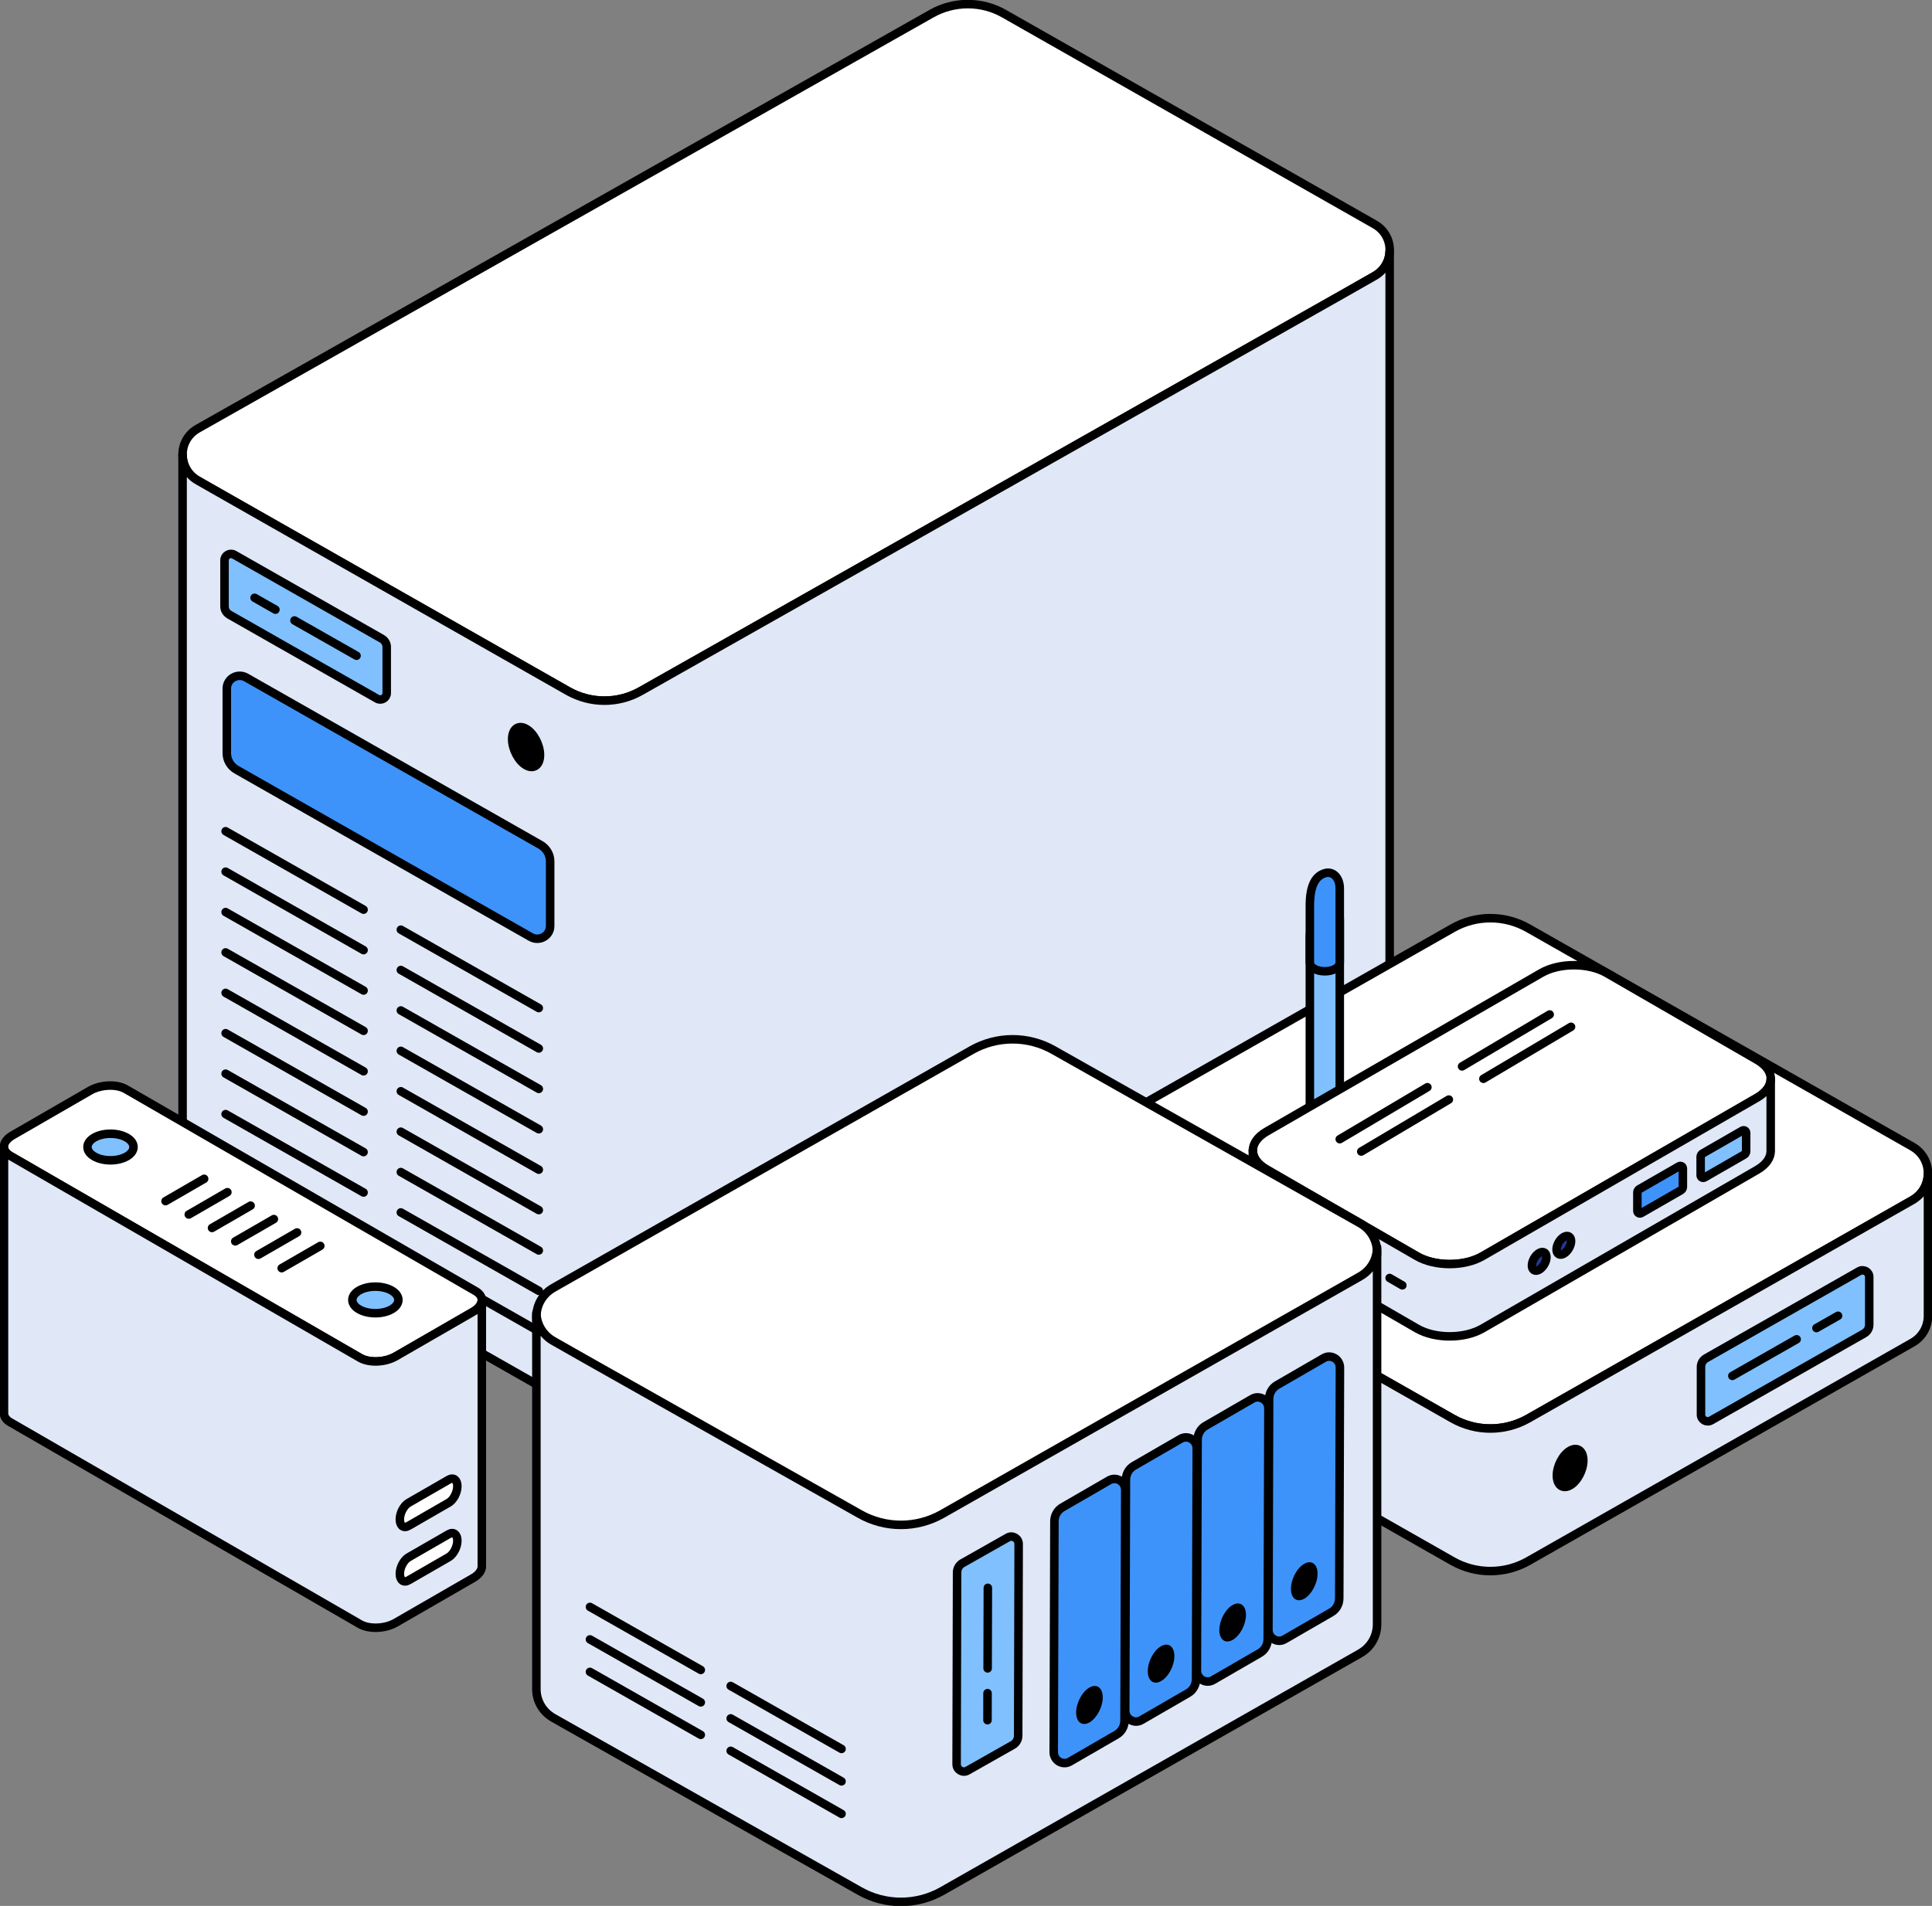 <svg width="151" height="149" viewBox="0 0 151 149" fill="none" xmlns="http://www.w3.org/2000/svg">
<rect x="0" y="0" width="151" height="149" fill="#808080" stroke="none"/>
<g clip-path="url(#clip0_5186_227)">
<path d="M108.613 19.478V19.629C108.592 20.397 108.196 21.144 107.428 21.579L105.236 22.827L50.087 54.021C48.325 55.023 46.158 55.023 44.393 54.021L17.647 38.809L15.455 37.56C14.662 37.113 14.27 36.324 14.27 35.535C14.27 34.745 14.662 33.96 15.455 33.509L72.792 1.075C74.558 0.069 76.728 0.069 78.486 1.075L107.428 17.532C108.196 17.967 108.597 18.718 108.613 19.482V19.478Z" fill="white" stroke="black" stroke-width="0.666" stroke-linecap="round" stroke-linejoin="round"/>
<path d="M108.613 19.629V75.231C108.592 75.999 108.196 76.747 107.428 77.181L50.087 109.624C48.325 110.626 46.158 110.626 44.393 109.624L15.455 93.162C14.662 92.715 14.27 91.926 14.27 91.137V35.539C14.27 36.328 14.662 37.113 15.455 37.564L17.647 38.813L44.393 54.026C46.158 55.028 48.329 55.028 50.087 54.026L105.236 22.828L107.428 21.579C108.196 21.145 108.597 20.397 108.613 19.629Z" fill="#E0E8F7" stroke="black" stroke-width="0.666" stroke-linecap="round" stroke-linejoin="round"/>
<path d="M29.465 54.619L17.927 48.054C17.693 47.92 17.547 47.674 17.547 47.407V43.799C17.547 43.415 17.968 43.177 18.307 43.369L29.845 49.933C30.079 50.067 30.225 50.313 30.225 50.581V54.188C30.225 54.573 29.803 54.811 29.465 54.619Z" fill="#80C0FF" stroke="black" stroke-width="0.666" stroke-linecap="round" stroke-linejoin="round"/>
<path d="M23.016 48.508L27.866 51.264" stroke="black" stroke-width="0.666" stroke-linecap="round" stroke-linejoin="round"/>
<path d="M19.898 46.734L21.526 47.661" stroke="black" stroke-width="0.666" stroke-linecap="round" stroke-linejoin="round"/>
<path d="M42.206 59.023C42.206 59.812 41.718 60.176 41.117 59.833C40.516 59.491 40.027 58.572 40.027 57.783C40.027 56.994 40.516 56.63 41.117 56.973C41.718 57.315 42.206 58.234 42.206 59.023Z" fill="black" stroke="black" stroke-width="0.666" stroke-miterlimit="10"/>
<path d="M42.111 104.076L31.328 97.945" stroke="black" stroke-width="0.666" stroke-linecap="round" stroke-linejoin="round"/>
<path d="M42.111 100.915L31.328 94.785" stroke="black" stroke-width="0.666" stroke-linecap="round" stroke-linejoin="round"/>
<path d="M42.111 97.759L31.328 91.629" stroke="black" stroke-width="0.666" stroke-linecap="round" stroke-linejoin="round"/>
<path d="M42.111 94.603L31.328 88.473" stroke="black" stroke-width="0.666" stroke-linecap="round" stroke-linejoin="round"/>
<path d="M42.111 91.443L31.328 85.312" stroke="black" stroke-width="0.666" stroke-linecap="round" stroke-linejoin="round"/>
<path d="M42.111 88.282L31.328 82.152" stroke="black" stroke-width="0.666" stroke-linecap="round" stroke-linejoin="round"/>
<path d="M42.111 85.126L31.328 78.996" stroke="black" stroke-width="0.666" stroke-linecap="round" stroke-linejoin="round"/>
<path d="M42.111 81.966L31.328 75.832" stroke="black" stroke-width="0.666" stroke-linecap="round" stroke-linejoin="round"/>
<path d="M42.111 78.81L31.328 72.68" stroke="black" stroke-width="0.666" stroke-linecap="round" stroke-linejoin="round"/>
<path d="M28.416 96.388L17.633 90.258" stroke="black" stroke-width="0.666" stroke-linecap="round" stroke-linejoin="round"/>
<path d="M28.416 93.228L17.633 87.098" stroke="black" stroke-width="0.666" stroke-linecap="round" stroke-linejoin="round"/>
<path d="M28.416 90.068L17.633 83.938" stroke="black" stroke-width="0.666" stroke-linecap="round" stroke-linejoin="round"/>
<path d="M28.416 86.904L17.633 80.773" stroke="black" stroke-width="0.666" stroke-linecap="round" stroke-linejoin="round"/>
<path d="M28.416 83.751L17.633 77.621" stroke="black" stroke-width="0.666" stroke-linecap="round" stroke-linejoin="round"/>
<path d="M28.416 80.587L17.633 74.457" stroke="black" stroke-width="0.666" stroke-linecap="round" stroke-linejoin="round"/>
<path d="M28.416 77.435L17.633 71.305" stroke="black" stroke-width="0.666" stroke-linecap="round" stroke-linejoin="round"/>
<path d="M28.416 74.279L17.633 68.144" stroke="black" stroke-width="0.666" stroke-linecap="round" stroke-linejoin="round"/>
<path d="M28.416 71.115L17.633 64.984" stroke="black" stroke-width="0.666" stroke-linecap="round" stroke-linejoin="round"/>
<path d="M41.484 73.254L18.482 60.171C18.015 59.904 17.727 59.411 17.727 58.88V53.828C17.727 53.063 18.566 52.583 19.242 52.967L42.243 66.05C42.711 66.318 42.999 66.81 42.999 67.341V72.394C42.999 73.158 42.16 73.638 41.484 73.254Z" fill="#3D93FA" stroke="black" stroke-width="0.666" stroke-linecap="round" stroke-linejoin="round"/>
<path d="M37.658 101.637C37.658 101.95 37.428 102.288 36.977 102.547L30.928 106.038C30.106 106.514 28.862 106.565 28.144 106.155L0.788 90.354C0.488 90.183 0.329 89.953 0.312 89.707V89.602C0.333 89.301 0.563 88.997 0.989 88.754L7.042 85.259C7.864 84.787 9.108 84.733 9.822 85.142L37.182 100.944C37.503 101.132 37.658 101.378 37.658 101.637Z" fill="white" stroke="black" stroke-width="0.666" stroke-linecap="round" stroke-linejoin="round"/>
<path d="M37.658 101.638V122.459C37.658 122.772 37.428 123.11 36.977 123.369L30.928 126.86C30.106 127.336 28.862 127.386 28.144 126.977L0.788 111.179C0.488 111.008 0.329 110.774 0.312 110.528V89.707C0.329 89.949 0.488 90.179 0.788 90.354L28.144 106.156C28.862 106.569 30.102 106.519 30.928 106.039L36.977 102.548C37.428 102.285 37.658 101.951 37.658 101.638Z" fill="#E0E8F7" stroke="black" stroke-width="0.666" stroke-miterlimit="10" stroke-linecap="round"/>
<path d="M22.016 99.144L25.034 97.402" stroke="black" stroke-width="0.666" stroke-linecap="round" stroke-linejoin="round"/>
<path d="M20.199 98.093L23.217 96.352" stroke="black" stroke-width="0.666" stroke-linecap="round" stroke-linejoin="round"/>
<path d="M18.387 97.046L21.405 95.305" stroke="black" stroke-width="0.666" stroke-linecap="round" stroke-linejoin="round"/>
<path d="M16.57 95.999L19.588 94.254" stroke="black" stroke-width="0.666" stroke-linecap="round" stroke-linejoin="round"/>
<path d="M14.754 94.949L17.772 93.203" stroke="black" stroke-width="0.666" stroke-linecap="round" stroke-linejoin="round"/>
<path d="M12.938 93.902L15.956 92.156" stroke="black" stroke-width="0.666" stroke-linecap="round" stroke-linejoin="round"/>
<path d="M9.908 88.937C10.61 89.342 10.61 90.001 9.908 90.406C9.207 90.812 8.067 90.812 7.362 90.406C6.661 90.001 6.661 89.342 7.362 88.937C8.063 88.531 9.203 88.531 9.908 88.937Z" fill="#80C0FF" stroke="black" stroke-width="0.666" stroke-linecap="round" stroke-linejoin="round"/>
<path d="M30.611 100.89C31.313 101.295 31.313 101.955 30.611 102.36C29.91 102.765 28.77 102.765 28.065 102.36C27.364 101.955 27.364 101.295 28.065 100.89C28.766 100.485 29.906 100.485 30.611 100.89Z" fill="#80C0FF" stroke="black" stroke-width="0.666" stroke-linecap="round" stroke-linejoin="round"/>
<path d="M31.926 123.55L35.07 121.737C35.441 121.52 35.746 120.944 35.746 120.447C35.746 119.95 35.445 119.72 35.07 119.937L31.926 121.75C31.555 121.967 31.25 122.543 31.25 123.04C31.25 123.537 31.551 123.767 31.926 123.55Z" fill="white" stroke="black" stroke-width="0.666" stroke-linecap="round" stroke-linejoin="round"/>
<path d="M31.926 119.292L35.07 117.479C35.441 117.262 35.746 116.686 35.746 116.189C35.746 115.692 35.445 115.462 35.07 115.68L31.926 117.492C31.555 117.709 31.25 118.285 31.25 118.782C31.25 119.279 31.551 119.509 31.926 119.292Z" fill="white" stroke="black" stroke-width="0.666" stroke-linecap="round" stroke-linejoin="round"/>
<path d="M82.281 91.656V91.811C82.302 92.604 82.715 93.381 83.513 93.832L85.788 95.127L113.532 110.903C115.36 111.939 117.606 111.939 119.438 110.903L147.178 95.127L149.453 93.832C150.275 93.368 150.685 92.55 150.685 91.732C150.685 90.913 150.275 90.099 149.453 89.631L119.438 72.564C117.606 71.52 115.356 71.52 113.532 72.564L83.513 89.631C82.715 90.082 82.302 90.863 82.281 91.652V91.656Z" fill="white" stroke="black" stroke-width="0.666" stroke-linecap="round" stroke-linejoin="round"/>
<path d="M82.281 91.81V102.951C82.302 103.745 82.715 104.521 83.513 104.972L113.532 122.047C115.36 123.083 117.606 123.083 119.438 122.047L149.453 104.972C150.275 104.509 150.685 103.69 150.685 102.872V91.731C150.685 92.549 150.275 93.363 149.453 93.831L147.178 95.126L119.438 110.902C117.606 111.938 115.356 111.938 113.532 110.902L85.788 95.126L83.513 93.831C82.715 93.38 82.302 92.603 82.281 91.81Z" fill="#E0E8F7" stroke="black" stroke-width="0.666" stroke-linecap="round" stroke-linejoin="round"/>
<path d="M133.734 111.047L145.703 104.24C145.945 104.102 146.095 103.843 146.095 103.568V99.826C146.095 99.429 145.657 99.179 145.306 99.379L133.338 106.186C133.096 106.324 132.945 106.583 132.945 106.858V110.6C132.945 110.997 133.384 111.247 133.734 111.047Z" fill="#80C0FF" stroke="black" stroke-width="0.666" stroke-linecap="round" stroke-linejoin="round"/>
<path d="M140.421 104.703L135.395 107.564" stroke="black" stroke-width="0.666" stroke-linecap="round" stroke-linejoin="round"/>
<path d="M143.659 102.863L141.969 103.824" stroke="black" stroke-width="0.666" stroke-linecap="round" stroke-linejoin="round"/>
<path d="M121.68 115.354C121.68 116.106 122.143 116.452 122.715 116.126C123.287 115.801 123.75 114.928 123.75 114.176C123.75 113.425 123.287 113.078 122.715 113.404C122.143 113.729 121.68 114.602 121.68 115.354Z" fill="black" stroke="black" stroke-width="0.666" stroke-miterlimit="10"/>
<path d="M98.598 108.184L87.414 101.824" stroke="black" stroke-width="0.666" stroke-linecap="round" stroke-linejoin="round"/>
<path d="M107.186 113.066L102.828 110.59" stroke="black" stroke-width="0.666" stroke-linecap="round" stroke-linejoin="round"/>
<path d="M102.375 90.308L104.713 88.959V71.917C104.713 71.057 104.191 70.351 103.544 70.723C102.897 71.094 102.375 72.406 102.375 73.266V90.308Z" fill="#80C0FF" stroke="black" stroke-width="0.666" stroke-linecap="round" stroke-linejoin="round"/>
<path d="M102.375 75.261V70.809C102.375 69.177 102.83 68.488 103.544 68.266C104.166 68.074 104.713 68.596 104.713 69.461V75.261C104.713 75.311 104.704 75.357 104.683 75.407C104.638 75.528 104.533 75.645 104.37 75.737C103.915 76 103.172 76 102.717 75.737C102.555 75.641 102.45 75.528 102.404 75.407C102.388 75.361 102.375 75.311 102.375 75.261Z" fill="#3D93FA" stroke="black" stroke-width="0.666" stroke-linecap="round" stroke-linejoin="round"/>
<path d="M97.922 89.944C97.922 90.479 98.272 91.009 98.978 91.418L101.312 92.767L110.754 98.221C112.165 99.035 114.453 99.035 115.864 98.221L135.008 87.167L137.346 85.819C138.051 85.409 138.402 84.879 138.402 84.344C138.402 83.81 138.051 83.279 137.346 82.87L131.001 79.204L125.57 76.068C124.159 75.254 121.871 75.254 120.46 76.068L115.029 79.204L98.978 88.474C98.272 88.884 97.922 89.414 97.922 89.948V89.944Z" fill="white" stroke="black" stroke-width="0.666" stroke-linecap="round" stroke-linejoin="round"/>
<path d="M97.918 89.94V95.586C97.918 96.121 98.269 96.655 98.974 97.06L110.751 103.863C112.162 104.677 114.449 104.677 115.86 103.863L137.338 91.456C138.044 91.047 138.394 90.516 138.394 89.982V84.332C138.394 84.867 138.044 85.397 137.338 85.806L135 87.155L115.856 98.209C114.445 99.023 112.157 99.023 110.746 98.209L101.304 92.755L98.97 91.406C98.265 90.997 97.914 90.466 97.914 89.932L97.918 89.94Z" fill="#E0E8F7" stroke="black" stroke-width="0.666" stroke-linecap="round" stroke-linejoin="round"/>
<path d="M108.609 99.91L109.603 100.486" stroke="black" stroke-width="0.666" stroke-linecap="round" stroke-linejoin="round"/>
<path d="M103.543 96.981L107.463 99.244" stroke="black" stroke-width="0.666" stroke-linecap="round" stroke-linejoin="round"/>
<path d="M100.289 95.102L102.535 96.4" stroke="black" stroke-width="0.666" stroke-linecap="round" stroke-linejoin="round"/>
<path d="M133.219 92.054L136.324 90.267C136.416 90.212 136.475 90.116 136.475 90.008V88.563C136.475 88.408 136.308 88.312 136.174 88.392L133.068 90.179C132.976 90.233 132.918 90.329 132.918 90.438V91.883C132.918 92.037 133.085 92.133 133.219 92.054Z" fill="#80C0FF" stroke="black" stroke-width="0.666" stroke-linecap="round" stroke-linejoin="round"/>
<path d="M128.273 94.839L131.379 93.052C131.471 92.998 131.529 92.901 131.529 92.793V91.348C131.529 91.194 131.362 91.098 131.229 91.177L128.123 92.964C128.031 93.019 127.973 93.115 127.973 93.223V94.668C127.973 94.822 128.14 94.918 128.273 94.839Z" fill="#3D93FA" stroke="black" stroke-width="0.666" stroke-linecap="round" stroke-linejoin="round"/>
<path d="M122.792 97.028C122.792 97.391 122.537 97.829 122.224 98.009C121.911 98.188 121.656 98.042 121.656 97.683C121.656 97.324 121.911 96.881 122.224 96.702C122.537 96.522 122.792 96.668 122.792 97.028Z" fill="#223893" stroke="black" stroke-width="0.666" stroke-miterlimit="10"/>
<path d="M120.866 98.281C120.866 98.645 120.611 99.083 120.298 99.263C119.985 99.442 119.73 99.296 119.73 98.937C119.73 98.578 119.985 98.135 120.298 97.956C120.611 97.776 120.866 97.922 120.866 98.281Z" fill="#223893" stroke="black" stroke-width="0.666" stroke-miterlimit="10"/>
<path d="M114.27 83.368L121.12 79.309" stroke="black" stroke-width="0.666" stroke-linecap="round" stroke-linejoin="round"/>
<path d="M115.938 84.337L122.788 80.273" stroke="black" stroke-width="0.666" stroke-linecap="round" stroke-linejoin="round"/>
<path d="M104.711 89.059L111.561 84.996" stroke="black" stroke-width="0.666" stroke-linecap="round" stroke-linejoin="round"/>
<path d="M106.391 90.024L113.237 85.961" stroke="black" stroke-width="0.666" stroke-linecap="round" stroke-linejoin="round"/>
<path d="M41.922 102.873V103.04C41.943 103.904 42.394 104.748 43.262 105.241L45.737 106.648L67.203 118.766C69.19 119.894 71.636 119.894 73.631 118.766L103.813 101.599L106.288 100.192C107.182 99.687 107.628 98.797 107.628 97.908C107.628 97.018 107.186 96.129 106.288 95.623L82.356 82.102C80.365 80.966 77.914 80.966 75.927 82.102L43.266 100.672C42.398 101.161 41.947 102.013 41.926 102.873H41.922Z" fill="white" stroke="black" stroke-width="0.666" stroke-linecap="round" stroke-linejoin="round"/>
<path d="M41.922 102.636V132.109C41.943 132.974 42.394 133.817 43.262 134.31L67.203 147.84C69.19 148.967 71.636 148.967 73.631 147.84L106.288 129.265C107.182 128.76 107.628 127.871 107.628 126.981V97.508C107.628 98.401 107.186 99.287 106.288 99.792L103.813 101.199L73.631 118.366C71.64 119.494 69.19 119.494 67.203 118.366L45.737 106.248L43.262 104.841C42.394 104.352 41.943 103.504 41.922 102.64V102.636Z" fill="#E0E8F7" stroke="black" stroke-width="0.666" stroke-linecap="round" stroke-linejoin="round"/>
<path d="M79.616 120.703L79.579 135.69C79.579 135.995 79.416 136.275 79.153 136.421L75.613 138.426C75.237 138.639 74.766 138.359 74.766 137.92L74.803 122.933C74.803 122.628 74.966 122.348 75.229 122.202L78.769 120.198C79.145 119.985 79.616 120.265 79.616 120.703Z" fill="#80C0FF" stroke="black" stroke-width="0.666" stroke-linecap="round" stroke-linejoin="round"/>
<path d="M77.191 130.43L77.208 124.133" stroke="black" stroke-width="0.666" stroke-linecap="round" stroke-linejoin="round"/>
<path d="M77.18 134.48L77.184 132.367" stroke="black" stroke-width="0.666" stroke-linecap="round" stroke-linejoin="round"/>
<path d="M82.356 136.984L82.41 118.936C82.41 118.485 82.644 118.068 83.028 117.846L86.689 115.729C87.244 115.408 87.941 115.817 87.945 116.468L87.891 134.517C87.891 134.968 87.657 135.385 87.273 135.606L83.612 137.724C83.057 138.045 82.36 137.636 82.356 136.984Z" fill="#3D93FA" stroke="black" stroke-width="0.666" stroke-linecap="round" stroke-linejoin="round"/>
<path d="M87.945 133.738L88 115.69C88 115.239 88.233 114.822 88.617 114.6L92.278 112.483C92.834 112.162 93.531 112.571 93.535 113.222L93.481 131.27C93.481 131.721 93.247 132.139 92.863 132.36L89.202 134.478C88.647 134.799 87.95 134.39 87.945 133.738Z" fill="#3D93FA" stroke="black" stroke-width="0.666" stroke-linecap="round" stroke-linejoin="round"/>
<path d="M93.547 130.609L93.601 112.561C93.601 112.11 93.835 111.693 94.219 111.471L97.88 109.354C98.435 109.033 99.132 109.442 99.136 110.093L99.082 128.142C99.082 128.593 98.849 129.01 98.464 129.231L94.803 131.349C94.248 131.67 93.551 131.261 93.547 130.609Z" fill="#3D93FA" stroke="black" stroke-width="0.666" stroke-linecap="round" stroke-linejoin="round"/>
<path d="M99.137 127.422L99.191 109.374C99.191 108.923 99.425 108.505 99.809 108.284L103.47 106.167C104.025 105.845 104.722 106.254 104.726 106.906L104.672 124.954C104.672 125.405 104.438 125.823 104.054 126.044L100.393 128.161C99.838 128.483 99.141 128.073 99.137 127.422Z" fill="#3D93FA" stroke="black" stroke-width="0.666" stroke-linecap="round" stroke-linejoin="round"/>
<path d="M65.772 141.803L57.109 136.875" stroke="black" stroke-width="0.666" stroke-linecap="round" stroke-linejoin="round"/>
<path d="M65.772 139.263L57.109 134.34" stroke="black" stroke-width="0.666" stroke-linecap="round" stroke-linejoin="round"/>
<path d="M65.772 136.728L57.109 131.805" stroke="black" stroke-width="0.666" stroke-linecap="round" stroke-linejoin="round"/>
<path d="M54.772 135.627L46.109 130.703" stroke="black" stroke-width="0.666" stroke-linecap="round" stroke-linejoin="round"/>
<path d="M54.772 133.087L46.109 128.164" stroke="black" stroke-width="0.666" stroke-linecap="round" stroke-linejoin="round"/>
<path d="M54.772 130.553L46.109 125.625" stroke="black" stroke-width="0.666" stroke-linecap="round" stroke-linejoin="round"/>
<path d="M84.109 133.881C84.109 134.633 84.573 134.98 85.149 134.654C85.721 134.328 86.188 133.451 86.188 132.7C86.188 131.948 85.725 131.601 85.149 131.927C84.577 132.253 84.109 133.13 84.109 133.881Z" fill="black"/>
<path d="M89.707 130.651C89.707 131.403 90.17 131.749 90.746 131.424C91.323 131.098 91.786 130.221 91.786 129.469C91.786 128.718 91.323 128.371 90.746 128.697C90.17 129.022 89.707 129.899 89.707 130.651Z" fill="black"/>
<path d="M95.301 127.432C95.301 128.184 95.764 128.531 96.34 128.205C96.916 127.879 97.38 127.002 97.38 126.25C97.38 125.499 96.916 125.152 96.34 125.478C95.764 125.804 95.301 126.681 95.301 127.432Z" fill="black"/>
<path d="M100.898 124.21C100.898 124.961 101.362 125.308 101.938 124.982C102.51 124.656 102.977 123.779 102.977 123.028C102.977 122.276 102.514 121.93 101.938 122.255C101.362 122.581 100.898 123.458 100.898 124.21Z" fill="black"/>
</g>
<defs>
<clipPath id="clip0_5186_227">
<rect width="151" height="149" fill="white"/>
</clipPath>
</defs>
</svg>
